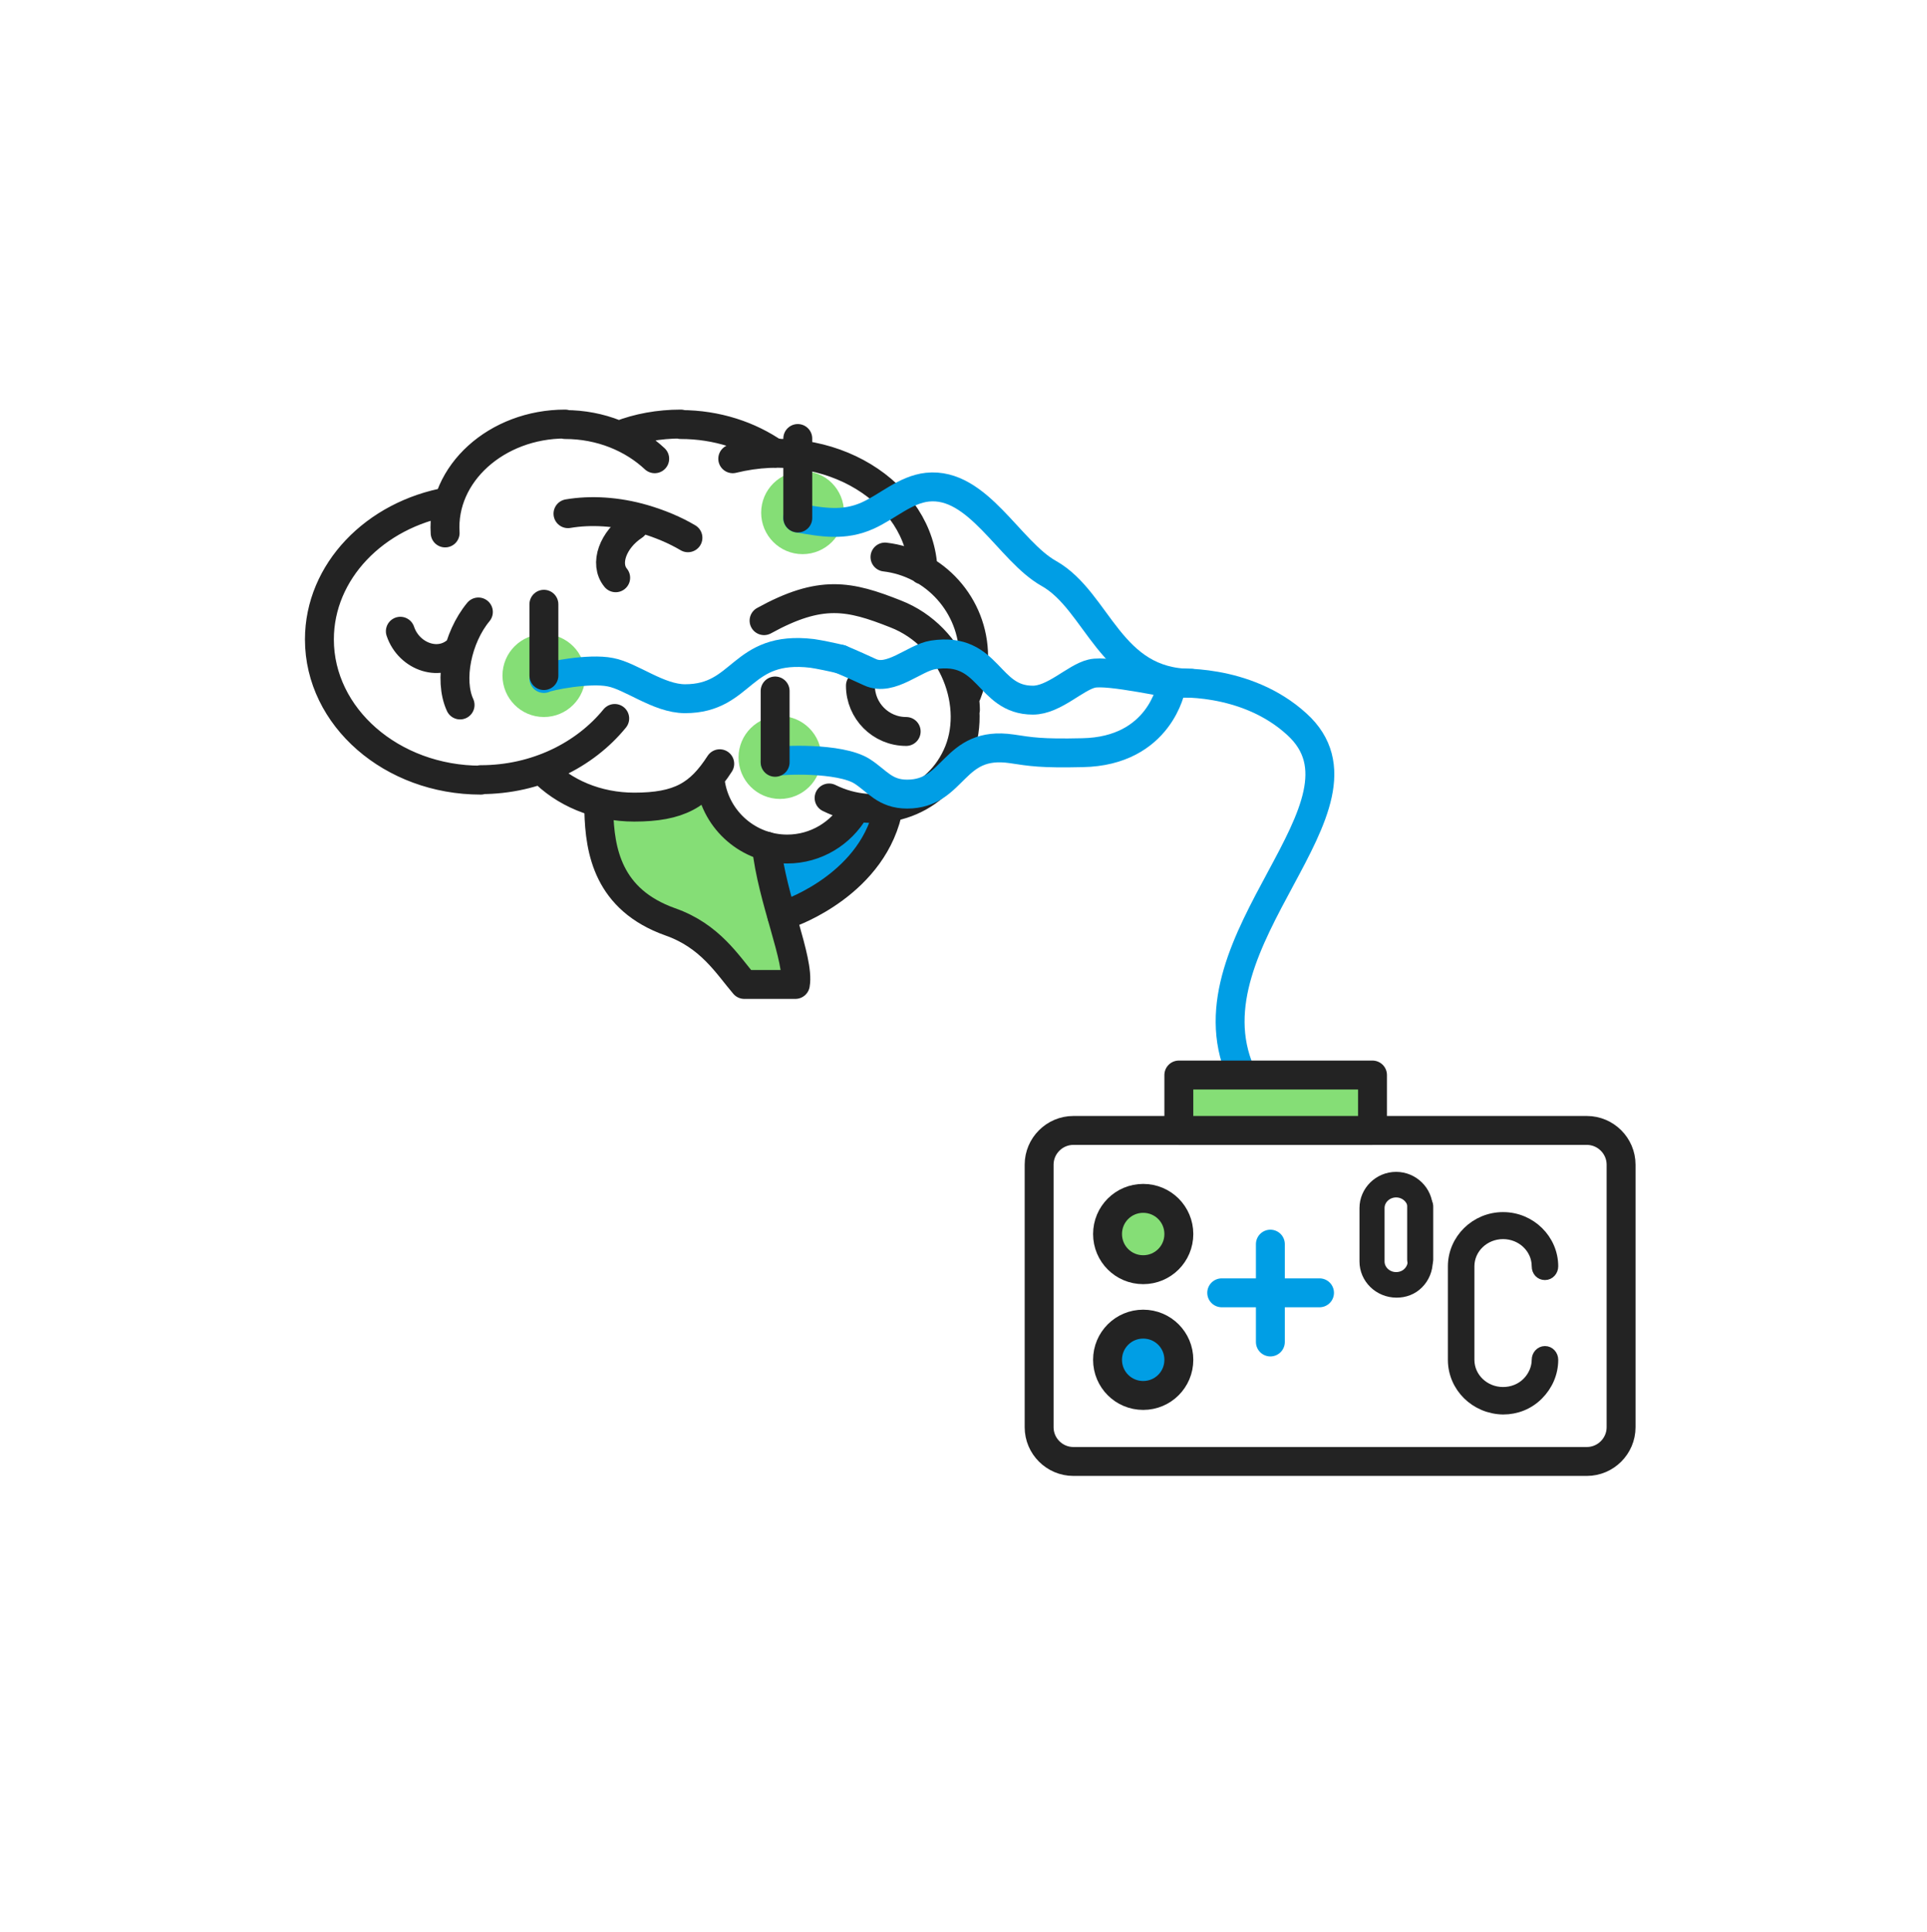 <svg width="400" height="401" viewBox="0 0 400 401" fill="none" xmlns="http://www.w3.org/2000/svg">
<path d="M170.501 157.207C170.501 162.007 166.601 165.807 161.901 165.807C157.101 165.807 153.301 161.907 153.301 157.207C153.301 152.407 157.201 148.607 161.901 148.607C166.701 148.607 170.501 152.507 170.501 157.207Z" fill="#85DE76"/>
<path d="M175.2 106.407C175.2 111.207 171.3 115.007 166.6 115.007C161.8 115.007 158 111.107 158 106.407C158 101.607 161.9 97.807 166.6 97.807C171.4 97.707 175.2 101.607 175.2 106.407Z" fill="#85DE76"/>
<path d="M243.5 141.807C243.5 141.807 258.5 140.507 269.2 150.307C287.7 167.107 245.6 194.907 257.5 222.507" stroke="#009EE5" stroke-width="6" stroke-miterlimit="10" stroke-linecap="round" stroke-linejoin="round"/>
<path d="M301.9 282.207V262.807C301.9 257.407 306.4 252.907 312 252.907C317.6 252.907 322.1 257.407 322.1 262.807C322.1 263.607 321.5 264.307 320.7 264.307C319.9 264.307 319.3 263.707 319.3 262.807C319.3 258.907 316 255.807 312 255.807C308 255.807 304.7 258.907 304.7 262.807V282.207C304.7 286.107 308 289.207 312 289.207C313.9 289.207 315.8 288.507 317.2 287.107C318.5 285.807 319.3 284.007 319.3 282.207C319.3 281.407 319.9 280.707 320.7 280.707C321.5 280.707 322.1 281.407 322.1 282.207C322.1 284.907 321 287.407 319.1 289.307C317.2 291.207 314.7 292.207 312 292.207C306.4 292.107 301.9 287.707 301.9 282.207Z" fill="#232323" stroke="#232323" stroke-width="2.704" stroke-miterlimit="10"/>
<path d="M336.499 241.707C336.499 237.807 333.299 234.607 329.399 234.607H222.799C218.899 234.607 215.699 237.807 215.699 241.707V296.207C215.699 300.107 218.899 303.307 222.799 303.307H329.399C333.299 303.307 336.499 300.107 336.499 296.207V241.707Z" stroke="#232323" stroke-width="6" stroke-miterlimit="10" stroke-linecap="round" stroke-linejoin="round"/>
<path d="M244.7 282.207C244.7 286.307 241.4 289.607 237.3 289.607C233.2 289.607 229.9 286.307 229.9 282.207C229.9 278.107 233.2 274.807 237.3 274.807C241.4 274.807 244.7 278.107 244.7 282.207Z" fill="#009EE5" stroke="#232323" stroke-width="6" stroke-miterlimit="10" stroke-linecap="round" stroke-linejoin="round"/>
<path d="M244.7 256.107C244.7 260.207 241.4 263.507 237.3 263.507C233.2 263.507 229.9 260.207 229.9 256.107C229.9 252.007 233.2 248.707 237.3 248.707C241.4 248.707 244.7 252.007 244.7 256.107Z" fill="#85DE76" stroke="#232323" stroke-width="6" stroke-miterlimit="10" stroke-linecap="round" stroke-linejoin="round"/>
<path d="M121.501 140.207C121.501 145.007 117.601 148.807 112.901 148.807C108.101 148.807 104.301 144.907 104.301 140.207C104.301 135.407 108.201 131.607 112.901 131.607C117.701 131.607 121.501 135.507 121.501 140.207Z" fill="#85DE76"/>
<path d="M284 261.807V250.707C284 247.607 286.6 245.007 289.8 245.007C293 245.007 295.6 247.607 295.6 250.707C295.6 251.207 295.2 251.507 294.8 251.507C294.4 251.507 294 251.107 294 250.707C294 248.507 292.1 246.707 289.8 246.707C287.5 246.707 285.6 248.507 285.6 250.707V261.807C285.6 264.007 287.5 265.807 289.8 265.807C290.9 265.807 292 265.407 292.8 264.607C293.6 263.807 294 262.807 294 261.807C294 261.307 294.4 261.007 294.8 261.007C295.2 261.007 295.6 261.407 295.6 261.807C295.6 263.307 295 264.807 293.9 265.907C292.8 267.007 291.4 267.507 289.9 267.507C286.6 267.507 284 264.907 284 261.807Z" fill="#232323" stroke="#232323" stroke-width="3.605" stroke-miterlimit="10"/>
<path d="M294.801 250.407V261.407" stroke="#232323" stroke-width="5.408" stroke-miterlimit="10" stroke-linecap="round" stroke-linejoin="round"/>
<path d="M284.899 223.107H244.699V234.607H284.899V223.107Z" fill="#85DE76" stroke="#232323" stroke-width="6" stroke-miterlimit="10" stroke-linecap="round" stroke-linejoin="round"/>
<path d="M175.1 183.807C169.8 188.707 163.3 190.607 163.3 190.607L162.6 188.807C160.8 181.407 158 181.507 161.2 177.307C165.9 177.107 168.8 175.607 173.8 173.007C176.8 171.407 179.6 169.107 182.5 167.507C183.2 175.407 181.2 178.207 175.1 183.807Z" fill="#009EE5"/>
<path d="M145.301 165.407C150.301 165.407 153.501 177.207 157.901 175.107C160.101 182.207 159.401 184.407 161.601 192.307C162.701 196.307 164.001 201.607 164.201 204.107H155.401C155.001 203.607 153.901 202.907 153.401 202.307C150.301 198.407 147.201 192.907 139.801 190.307C136.001 189.007 130.101 187.907 127.501 183.107C125.801 180.007 124.901 172.007 126.301 169.107C127.801 168.807 129.301 169.707 130.801 169.107L145.301 165.407Z" fill="#85DE76"/>
<path d="M124.301 168.307C124.501 176.607 126.201 186.707 139.101 191.307C147.401 194.207 151.001 200.207 154.501 204.307H165.101C166.001 199.307 160.201 186.407 159.101 175.607" stroke="#232323" stroke-width="6" stroke-miterlimit="10" stroke-linecap="round" stroke-linejoin="round"/>
<path d="M162.301 190.107L163.901 189.507C163.901 189.507 181.701 183.407 184.501 167.207" stroke="#232323" stroke-width="6" stroke-miterlimit="10" stroke-linecap="round" stroke-linejoin="round"/>
<path d="M188.101 151.807C182.801 151.807 178.601 147.507 178.601 142.307M95.401 134.507C91.601 138.707 84.901 136.407 83.101 131.007M95.501 146.307C93.101 141.107 94.901 132.307 99.301 127.007M127.801 119.907C125.401 117.007 127.201 112.007 131.601 109.107M202.101 136.307C202.101 125.607 194.001 116.807 183.701 115.607M191.601 118.307C191.001 102.407 172.401 90.207 152.101 95.207M161.401 94.007C161.201 94.007 161.001 94.007 160.801 94.007M160.901 94.107C155.601 90.407 148.801 88.107 141.301 88.107M141.301 88.007C136.801 88.007 132.401 88.807 128.601 90.307M135.901 95.207C131.301 90.907 124.701 88.107 117.301 88.107M117.301 88.007C103.101 88.007 91.601 98.307 92.401 110.607M93.101 104.107C77.801 106.807 66.301 118.607 66.301 132.707C66.301 148.807 81.301 161.907 99.801 161.907M99.801 161.807C111.301 161.807 121.401 156.707 127.601 149.107M112.401 159.707C117.001 164.507 123.901 167.507 131.701 167.507M131.601 167.507C141.001 167.507 145.201 165.007 149.401 158.507M147.501 162.607C148.701 170.307 155.401 176.207 163.401 176.207C169.401 176.207 174.601 172.907 177.401 168.107M172.101 165.607C182.001 170.507 193.901 167.007 198.601 156.907C203.401 146.707 198.001 132.107 185.901 127.407C176.301 123.607 170.401 122.307 158.601 128.807M200.401 147.307C200.401 146.507 200.301 145.607 200.201 144.807M200.301 144.907C201.501 142.307 202.101 139.407 202.101 136.407" stroke="#232323" stroke-width="6" stroke-miterlimit="10" stroke-linecap="round" stroke-linejoin="round"/>
<path d="M117.9 106.607C122.6 105.807 128.1 106.107 133.6 107.707C137 108.707 140.1 110.007 142.8 111.607" stroke="#232323" stroke-width="6" stroke-miterlimit="10" stroke-linecap="round" stroke-linejoin="round"/>
<path d="M165.6 107.507C170.7 108.407 175.2 109.207 180.1 107.007C184.3 105.107 187.9 101.607 192.5 101.107C203 100.007 209.5 114.407 217.7 119.007C228 124.807 230.3 141.807 247.3 141.807" stroke="#009EE5" stroke-width="6" stroke-miterlimit="10" stroke-linecap="round" stroke-linejoin="round"/>
<path d="M174.5 136.807C172.9 136.407 170 135.807 168.6 135.607C153.6 133.807 154.4 145.007 142.2 145.007C136.7 145.007 131 140.307 126.7 139.507C122.3 138.607 113.8 140.307 112.9 140.807" stroke="#009EE5" stroke-width="6" stroke-miterlimit="10" stroke-linecap="round" stroke-linejoin="round"/>
<path d="M243.1 142.607C243.1 142.607 240.8 155.907 224.7 156.207C216.1 156.407 214 156.007 210 155.407C197.7 153.607 198.3 164.807 188.3 164.807C183.7 164.807 182.1 162.107 179 160.107C174.4 157.107 161.6 157.707 160.9 158.107" stroke="#009EE5" stroke-width="6" stroke-miterlimit="10" stroke-linecap="round" stroke-linejoin="round"/>
<path d="M174.5 136.807C174.5 136.807 176.7 137.707 180.6 139.507C184.9 141.507 189.8 136.507 193.7 135.907C205.5 134.107 204.9 145.307 214.4 145.307C218.8 145.307 223.2 140.607 226.6 139.807C230 138.907 243.7 142.207 244.7 141.907" stroke="#009EE5" stroke-width="6" stroke-miterlimit="10" stroke-linecap="round" stroke-linejoin="round"/>
<path d="M253.6 268.307H273.9" stroke="#009EE5" stroke-width="6" stroke-miterlimit="10" stroke-linecap="round" stroke-linejoin="round"/>
<path d="M263.699 258.207V278.507" stroke="#009EE5" stroke-width="6" stroke-miterlimit="10" stroke-linecap="round" stroke-linejoin="round"/>
<path d="M112.9 140.207V125.407" stroke="#232323" stroke-width="6" stroke-miterlimit="10" stroke-linecap="round" stroke-linejoin="round"/>
<path d="M165.6 107.507V91.007" stroke="#232323" stroke-width="6" stroke-miterlimit="10" stroke-linecap="round" stroke-linejoin="round"/>
<path d="M160.9 158.207V143.407" stroke="#232323" stroke-width="6" stroke-miterlimit="10" stroke-linecap="round" stroke-linejoin="round"/>
</svg>
